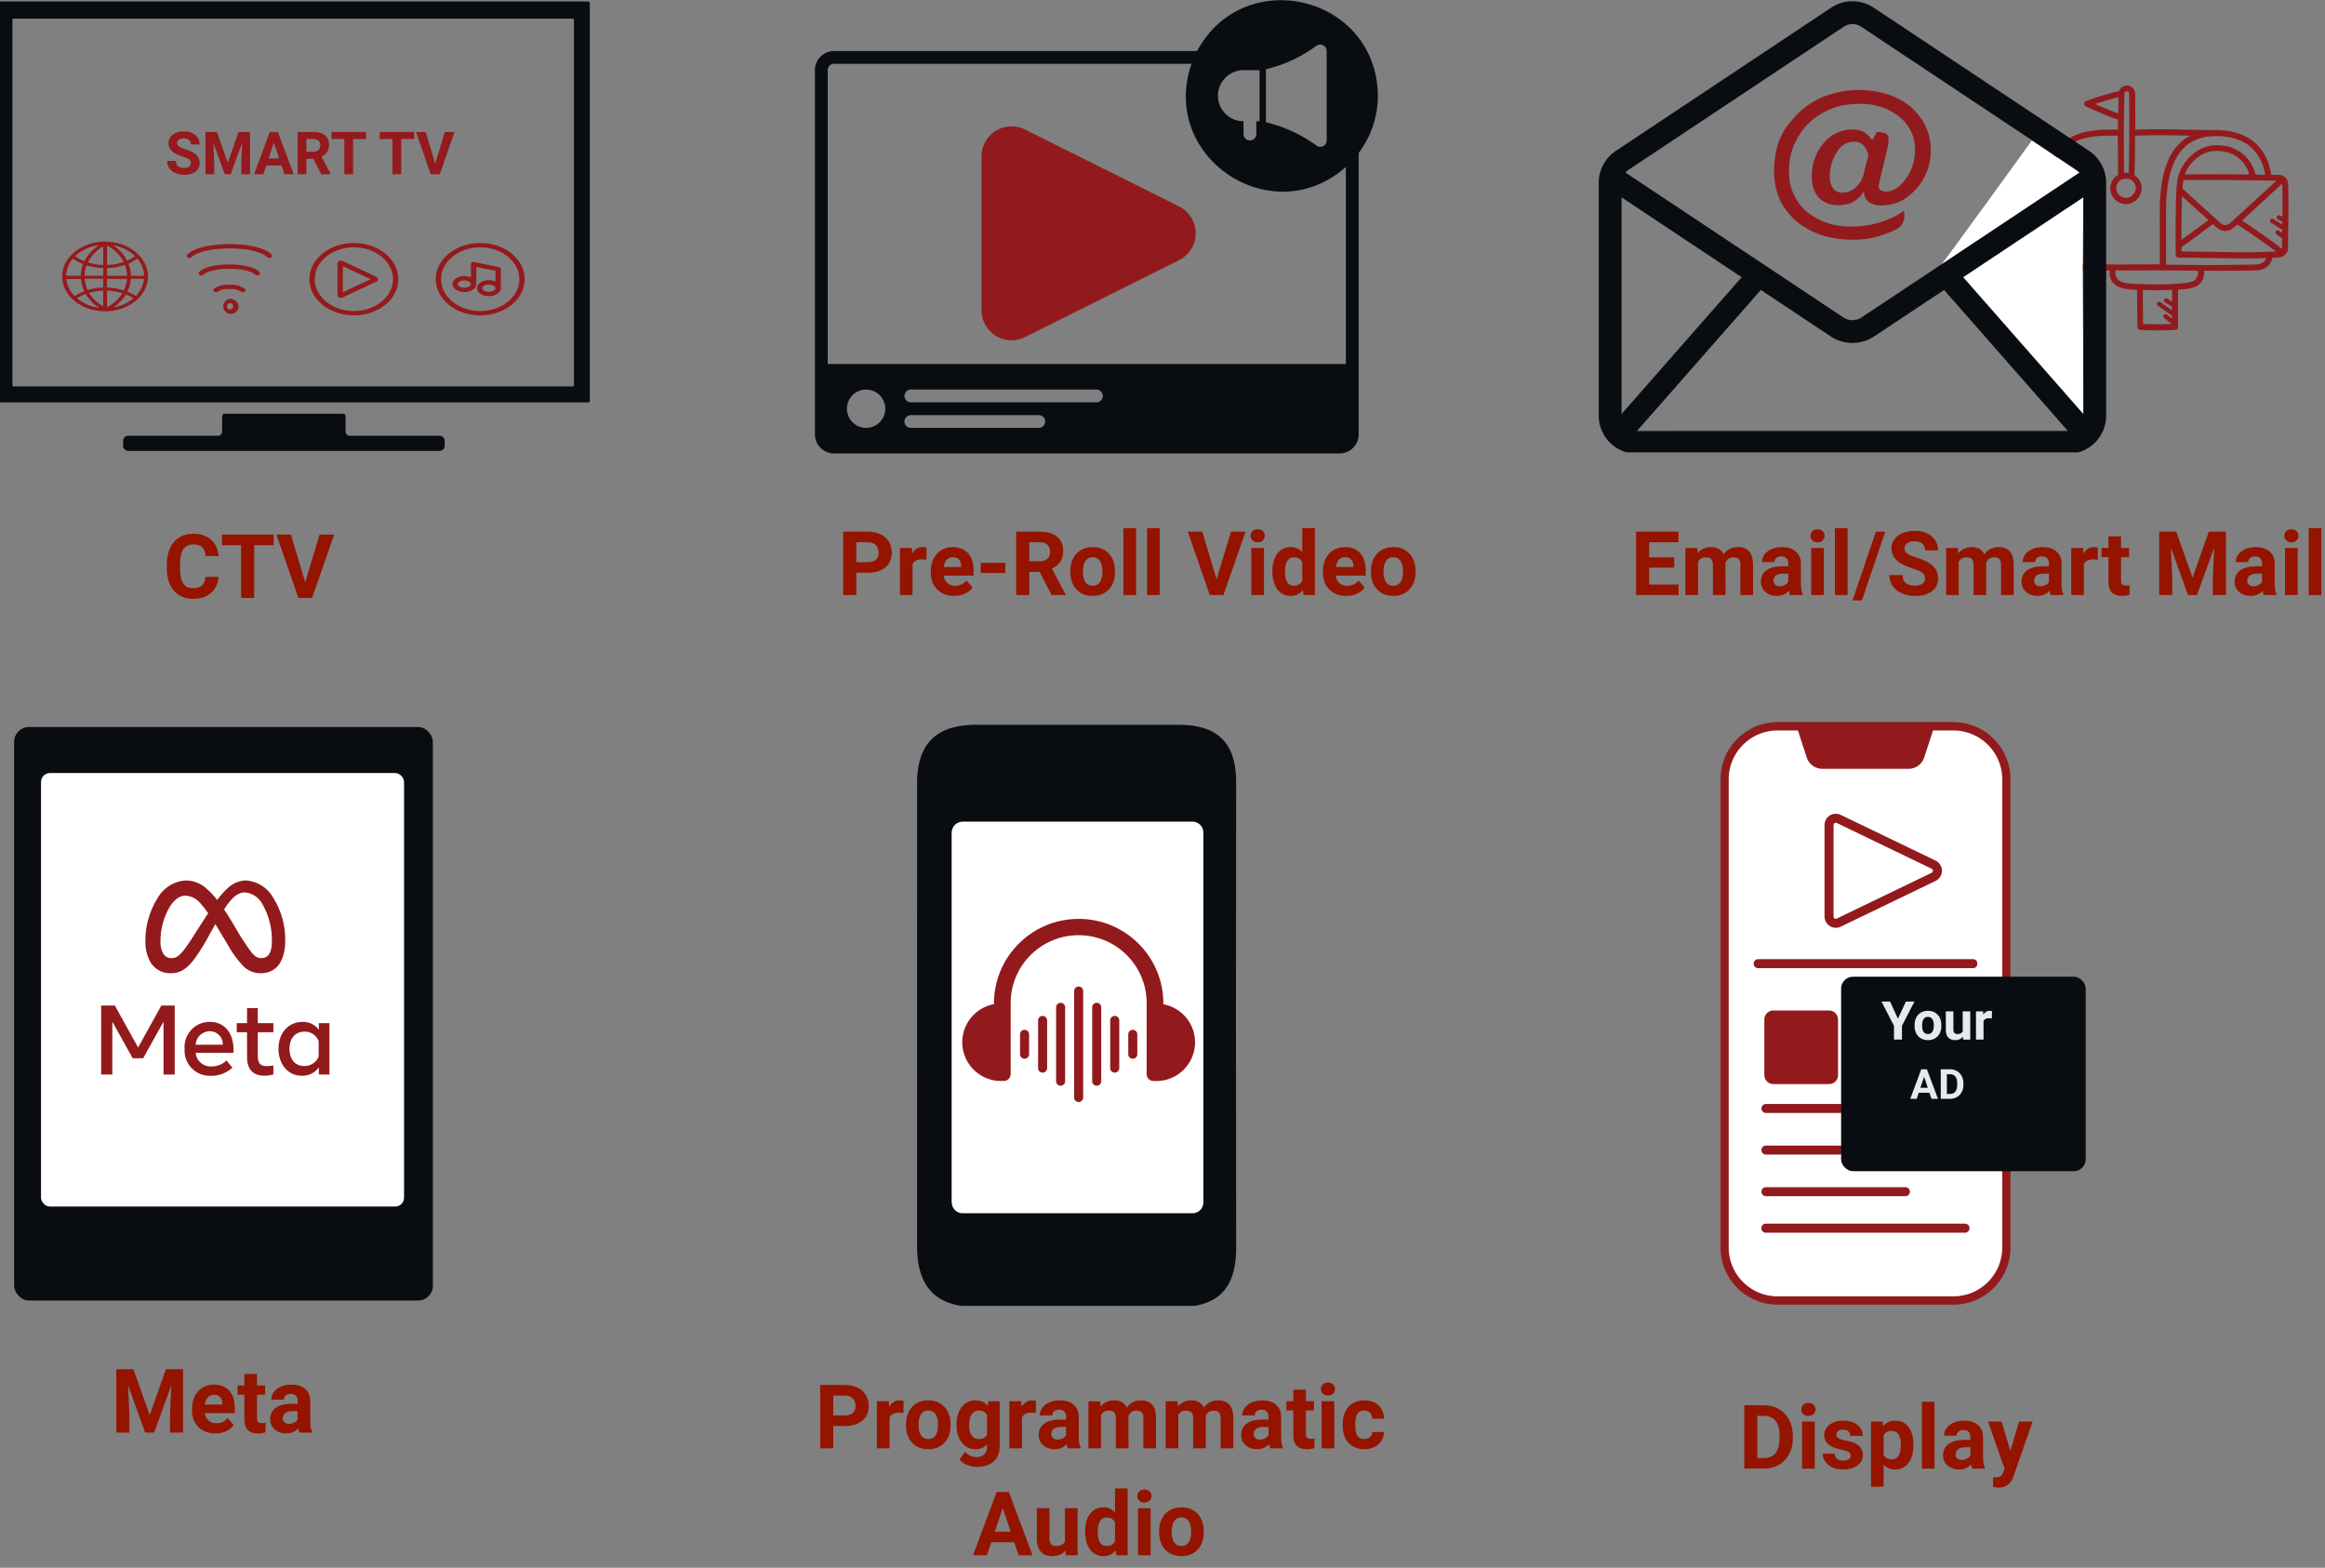 <?xml version="1.0" encoding="UTF-8"?>
<svg xmlns="http://www.w3.org/2000/svg" xmlns:v="https://vecta.io/nano" viewBox="0 0 786 530">
  <rect x="0" y="0" width="786" height="530" fill="#808080" stroke="none"/>
  <style>.B{isolation:isolate}.N{fill:#921a1d}.O{fill:#941400}.P{fill:#090d11}</style>
  <defs>
    <clipPath id="A">
      <path d="M309.722 243.487h108.947v197.981H309.722z" fill="none"></path>
    </clipPath>
    <clipPath id="B">
      <path d="M363.037 333.5h3.538v39.299h-3.538z" fill="none"></path>
    </clipPath>
    <clipPath id="C">
      <path d="M325.312 310.473h78.57v55.059h-78.57z" fill="none"></path>
    </clipPath>
    <clipPath id="D">
      <path d="M-1.234.499h200.627v135.904H-1.234z" fill="none"></path>
    </clipPath>
    <clipPath id="E">
      <path d="M540.459.073h171.695v152.861H540.459z" fill="none"></path>
    </clipPath>
    <path id="F" d="M101.22 484.294c-.196-.383-.339-.857-.427-1.428-1.031 1.149-2.372 1.722-4.022 1.722-1.562 0-2.856-.451-3.882-1.353s-1.54-2.04-1.54-3.413c0-1.687.627-2.982 1.878-3.884s3.063-1.357 5.43-1.369h1.96v-.91c0-.738-.19-1.326-.567-1.765s-.975-.663-1.791-.663c-.717 0-1.28.173-1.686.514s-.612.816-.612 1.412h-4.258c0-.92.285-1.773.855-2.558s1.375-1.401 2.416-1.848 2.21-.669 3.507-.669c1.964 0 3.523.492 4.677 1.479s1.732 2.372 1.732 4.157v6.899c.01 1.51.221 2.654.634 3.427v.251h-4.302zm-3.521-2.958c.629 0 1.208-.139 1.739-.418s.923-.655 1.179-1.126v-2.736h-1.591c-2.131 0-3.266.736-3.403 2.207l-.015.249c0 .53.187.967.56 1.31s.884.514 1.532.514z"></path>
    <path id="G" d="M281.695 482.076v7.548h-4.42v-21.42h8.368c1.611 0 3.027.294 4.251.883s2.163 1.424 2.821 2.509.987 2.317.987 3.699c0 2.099-.72 3.754-2.158 4.965s-3.431 1.816-5.975 1.816h-3.875zm0-3.574h3.949c1.169 0 2.06-.275 2.674-.824s.921-1.334.921-2.354c0-1.049-.309-1.899-.928-2.546s-1.473-.979-2.564-1h-4.052v6.724z"></path>
    <path id="H" d="M305.416 477.693c-.58-.078-1.09-.118-1.532-.118-1.611 0-2.667.543-3.168 1.632v10.416h-4.258v-15.918h4.022l.118 1.897c.855-1.459 2.038-2.191 3.551-2.191.471 0 .913.065 1.326.19l-.059 4.092z"></path>
    <path id="I" d="M306.27 481.518c0-1.579.304-2.987.913-4.223s1.485-2.191 2.63-2.87 2.472-1.014 3.985-1.014c2.151 0 3.906.657 5.268 1.971s2.119 3.099 2.276 5.355l.029 1.089c0 2.442-.683 4.402-2.048 5.877s-3.197 2.215-5.496 2.215-4.132-.736-5.503-2.207-2.055-3.472-2.055-6.002v-.19zm4.258.3c0 1.514.285 2.67.855 3.47s1.385 1.2 2.446 1.2c1.031 0 1.837-.394 2.416-1.185s.869-2.056.869-3.794c0-1.483-.29-2.632-.869-3.448s-1.395-1.224-2.446-1.224c-1.041 0-1.847.406-2.416 1.216s-.855 2.066-.855 3.764z"></path>
    <path id="J" d="M429.441 489.624c-.196-.383-.338-.857-.426-1.428-1.031 1.149-2.373 1.722-4.023 1.722-1.562 0-2.856-.451-3.882-1.353s-1.54-2.04-1.54-3.413c0-1.687.627-2.982 1.878-3.884s3.063-1.357 5.43-1.369h1.961v-.91c0-.738-.191-1.326-.568-1.765s-.974-.663-1.79-.663c-.717 0-1.281.173-1.687.514s-.611.816-.611 1.412h-4.259c0-.92.285-1.773.855-2.558s1.375-1.401 2.416-1.848 2.21-.669 3.507-.669c1.964 0 3.524.492 4.677 1.479s1.733 2.372 1.733 4.157v6.899c.01 1.51.22 2.654.633 3.427v.251h-4.302zm-3.52-2.958c.629 0 1.208-.139 1.739-.418s.923-.655 1.179-1.126v-2.736h-1.591c-2.131 0-3.267.736-3.404 2.207l-.014.249c0 .53.187.967.56 1.31s.884.514 1.532.514z"></path>
    <path id="K" d="M441.479 469.792v3.913h2.725v3.119h-2.725v7.944c0 .588.112 1.01.338 1.265s.658.383 1.297.383c.471 0 .89-.033 1.253-.104v3.223c-.835.255-1.695.383-2.579.383-2.986 0-4.508-1.505-4.567-4.515v-8.578h-2.328v-3.119h2.328v-3.913h4.259z"></path>
    <path id="L" d="M446.547 469.586c0-.638.212-1.163.64-1.575s1.01-.616 1.746-.616c.727 0 1.306.204 1.739.616s.648.938.648 1.575c0 .647-.22 1.177-.656 1.589s-1.014.618-1.731.618-1.295-.206-1.733-.618-.654-.942-.654-1.589zm4.522 20.037h-4.273v-15.918h4.273v15.918z"></path>
    <path id="M" d="M391.849 517.674c0-1.579.304-2.987.913-4.223s1.485-2.191 2.63-2.87 2.473-1.014 3.986-1.014c2.151 0 3.905.657 5.267 1.971s2.12 3.099 2.277 5.355l.029 1.089c0 2.442-.684 4.402-2.049 5.877s-3.196 2.215-5.495 2.215-4.133-.736-5.504-2.207-2.055-3.472-2.055-6.002v-.19zm4.259.3c0 1.514.285 2.67.855 3.47s1.385 1.2 2.446 1.2c1.031 0 1.837-.394 2.416-1.185s.868-2.056.868-3.794c0-1.483-.289-2.632-.868-3.448s-1.395-1.224-2.446-1.224c-1.041 0-1.847.406-2.416 1.216s-.855 2.066-.855 3.764z"></path>
    <path id="N" d="M666.742 496.487c-.196-.383-.34-.857-.428-1.428-1.031 1.149-2.371 1.722-4.021 1.722-1.562 0-2.856-.451-3.882-1.353s-1.54-2.04-1.54-3.413c0-1.687.627-2.982 1.878-3.884s3.063-1.357 5.43-1.369h1.959v-.91c0-.738-.189-1.326-.566-1.765s-.976-.663-1.792-.663c-.717 0-1.279.173-1.685.514s-.613.816-.613 1.412h-4.257c0-.92.285-1.773.855-2.558s1.375-1.401 2.416-1.848 2.21-.669 3.507-.669c1.964 0 3.522.492 4.677 1.479s1.731 2.372 1.731 4.157v6.899c.01 1.51.222 2.654.635 3.427v.251h-4.302zm-3.522-2.958c.629 0 1.208-.139 1.739-.418s.923-.655 1.179-1.126v-2.736h-1.591c-2.131 0-3.265.736-3.402 2.207l-.016.249c0 .53.187.967.56 1.31s.884.514 1.532.514z"></path>
    <path id="O" d="M123.741 46.999h-4.381v11.897h-2.947V46.999h-4.322v-2.383h11.649v2.383z"></path>
    <path id="P" d="M384.062 201.161h-4.273v-22.597h4.273v22.597z"></path>
  </defs>
  <g class="B O">
    <path d="M45.101 462.874l5.51 15.536 5.481-15.536h5.805v21.42h-4.435v-5.855l.442-10.108-5.79 15.963h-3.035l-5.775-15.947.442 10.092v5.855h-4.42v-21.42h5.775zm27.713 21.714c-2.338 0-4.241-.716-5.71-2.148s-2.202-3.341-2.202-5.722v-.412c0-1.599.309-3.029.928-4.29s1.496-2.23 2.629-2.913 2.429-1.022 3.883-1.022c2.181 0 3.896.687 5.15 2.06s1.878 3.321 1.878 5.84v1.738H69.219c.138 1.04.553 1.873 1.244 2.499s1.57.942 2.63.942c1.64 0 2.922-.592 3.845-1.779l2.092 2.34c-.638.902-1.503 1.605-2.593 2.111s-2.298.757-3.624.757zm-.486-13.08c-.845 0-1.53.286-2.055.857s-.862 1.391-1.01 2.454h5.923v-.339c-.02-.945-.275-1.677-.766-2.195s-1.188-.777-2.092-.777zm14.556-7.045v3.913h2.726v3.119h-2.726v7.944c0 .588.113 1.01.339 1.265s.658.383 1.297.383c.471 0 .889-.033 1.252-.104v3.223c-.835.255-1.694.383-2.578.383-2.986 0-4.508-1.505-4.567-4.515v-8.578h-2.328v-3.119h2.328v-3.913h4.258z"></path>
    <use href="#F"></use>
  </g>
  <rect x="4.772" y="245.775" width="141.567" height="193.883" rx="5" class="P"></rect>
  <rect x="13.865" y="261.337" width="122.735" height="146.548" rx="3" fill="#fff"></rect>
  <path d="M92.31 303.41a11.42 11.42 0 0 0-9.285-5.763 9.26 9.26 0 0 0-6.013 2.573 25.48 25.48 0 0 0-3.581 4.035 25.9 25.9 0 0 0-3.852-4.047 10.36 10.36 0 0 0-6.803-2.561 11.88 11.88 0 0 0-9.591 6.12 26.97 26.97 0 0 0-4.023 14.368 13.71 13.71 0 0 0 1.666 7.066 7.66 7.66 0 0 0 7.075 3.788c2.947 0 5.186-1.322 7.807-4.807a66.47 66.47 0 0 0 5.244-8.492l1.489-2.633.364-.643.362.591 4.238 7.07c1.344 2.362 2.971 4.551 4.846 6.52a8.01 8.01 0 0 0 6.035 2.398 7.5 7.5 0 0 0 4.096-1.115 6.89 6.89 0 0 0 1.368-1.143c.189-.205.366-.42.531-.645a7.5 7.5 0 0 0 .435-.667 11.12 11.12 0 0 0 .716-1.482c.696-1.881 1.029-3.877.98-5.881.104-5.18-1.324-10.275-4.104-14.649l.002-.002zm-23.938 8.392c-1.491 2.286-3.705 5.933-5.586 8.531-2.348 3.242-3.565 3.571-4.896 3.571-1.123.008-2.164-.588-2.724-1.561-.656-1.234-.972-2.621-.913-4.017a22.7 22.7 0 0 1 3.267-11.971 16.51 16.51 0 0 1 .551-.773 10.16 10.16 0 0 1 .577-.697 8.01 8.01 0 0 1 1.235-1.127c.804-.618 1.786-.96 2.8-.976a7.16 7.16 0 0 1 5.268 2.844 30.23 30.23 0 0 1 2.432 3.095l-2.012 3.081zm19.915 12.108c-1.143 0-2.012-.454-3.277-1.972-2.03-2.744-3.892-5.608-5.574-8.577l-1.207-2.023a89.6 89.6 0 0 0-2.47-3.893l.414-.643c2.213-3.278 4.172-5.116 6.612-5.116 2.507.219 4.728 1.7 5.89 3.929a24.06 24.06 0 0 1 3.233 12.586c0 3.043-.724 5.7-3.621 5.7v.008zm-54.085 16.023h4.627l7.855 14.191 7.857-14.191h4.52v23.318h-3.774v-17.877l-6.89 12.379h-3.536l-6.89-12.373v17.877h-3.77v-23.324zm36.663 8.693c-2.522.052-4.579 2.033-4.721 4.548h9.173a4.38 4.38 0 0 0-4.208-4.545l-.245-.003h.002zm-8.449 5.98c-.376-4.661 3.104-8.743 7.771-9.118a8.49 8.49 0 0 1 .752-.027c5.013 0 8.008 3.802 8.008 9.427v1.034H66.154a5.03 5.03 0 0 0 5.204 4.58 6.89 6.89 0 0 0 5.188-2.009l2.012 2.449a10.42 10.42 0 0 1-7.324 2.732c-4.707.173-8.664-3.497-8.837-8.198-.011-.289-.007-.579.012-.867l.008-.002zm21.091-5.644H80.04v-3.081h3.468v-5.096h3.637v5.096h5.27v3.081h-5.27v7.812c0 2.667.853 3.616 2.953 3.616a12.19 12.19 0 0 0 2.319-.217v3.049a10.84 10.84 0 0 1-3.017.416c-3.925 0-5.888-2.143-5.888-6.428l-.004-8.247zm24.219 2.997c-.731-1.975-2.645-3.263-4.753-3.198-3.112 0-5.103 2.209-5.103 5.797 0 3.501 1.835 5.813 4.955 5.813 2.145.067 4.103-1.21 4.904-3.198l-.002-5.214zm3.637 11.293h-3.569v-2.43c-1.309 1.864-3.477 2.937-5.755 2.848-4.729 0-7.889-3.953-7.889-9.109 0-5.206 3.237-9.095 8.091-9.095a6.64 6.64 0 0 1 5.554 2.647v-2.232h3.571v17.371h-.002z" class="N"></path>
  <g class="B O">
    <g>
      <use href="#G"></use>
      <use href="#H"></use>
      <use href="#I"></use>
      <path d="M323.376 481.546c0-2.44.582-4.408 1.745-5.898s2.734-2.236 4.708-2.236c1.748 0 3.109.598 4.081 1.795l.177-1.501h3.86v15.388c0 1.393-.316 2.605-.951 3.633s-1.524 1.814-2.674 2.354-2.495.81-4.037.81a8.77 8.77 0 0 1-3.418-.698c-1.11-.467-1.95-1.067-2.519-1.803l1.886-2.589c1.061 1.187 2.348 1.781 3.86 1.781 1.13 0 2.009-.302 2.637-.906s.943-1.459.943-2.566v-.855c-.982 1.11-2.274 1.663-3.875 1.663-1.915 0-3.465-.747-4.649-2.244s-1.775-3.48-1.775-5.951v-.177zm4.258.318c0 1.444.29 2.576.869 3.395s1.375 1.23 2.387 1.23c1.297 0 2.225-.485 2.785-1.457v-6.705c-.57-.973-1.488-1.457-2.755-1.457a2.78 2.78 0 0 0-2.409 1.251c-.584.836-.876 2.083-.876 3.743z"></path>
      <use href="#H" x="44.76"></use>
      <use href="#F" x="259.799" y="5.33"></use>
      <path d="M371.951 473.706l.133 1.779c1.13-1.381 2.657-2.073 4.582-2.073 2.053 0 3.462.81 4.228 2.426 1.12-1.616 2.716-2.426 4.788-2.426 1.729 0 3.015.502 3.86 1.508s1.267 2.519 1.267 4.539v10.165h-4.273v-10.151c0-.902-.177-1.561-.53-1.979s-.977-.624-1.871-.624c-1.277 0-2.161.608-2.652 1.824l.015 10.93h-4.258v-10.137c0-.92-.182-1.589-.545-2.001s-.982-.616-1.856-.616c-1.208 0-2.082.498-2.623 1.499v11.255h-4.258v-15.918h3.993zm26.123 0l.132 1.779c1.13-1.381 2.658-2.073 4.583-2.073 2.053 0 3.461.81 4.227 2.426 1.12-1.616 2.717-2.426 4.789-2.426 1.729 0 3.015.502 3.86 1.508s1.267 2.519 1.267 4.539v10.165h-4.273v-10.151c0-.902-.177-1.561-.53-1.979s-.978-.624-1.872-.624c-1.277 0-2.161.608-2.652 1.824l.016 10.93h-4.259v-10.137c0-.92-.181-1.589-.544-2.001s-.982-.616-1.856-.616c-1.208 0-2.082.498-2.623 1.499v11.255h-4.259v-15.918h3.994z"></path>
      <use href="#J"></use>
      <use href="#K"></use>
      <use href="#L"></use>
      <path d="M461.205 486.489c.786 0 1.424-.214 1.915-.647s.746-1.004.766-1.72h3.994c-.01 1.079-.304 2.067-.884 2.964a5.82 5.82 0 0 1-2.379 2.089c-1.008.496-2.12.743-3.338.743-2.279 0-4.076-.724-5.392-2.169s-1.974-3.444-1.974-5.995v-.281c0-2.452.652-4.408 1.959-5.871s3.1-2.191 5.379-2.191c1.994 0 3.591.567 4.795 1.699s1.815 2.642 1.835 4.525h-3.994c-.02-.83-.275-1.503-.766-2.02s-1.139-.777-1.945-.777c-.992 0-1.74.363-2.245 1.085s-.76 1.893-.76 3.513v.441c0 1.642.251 2.821.752 3.537s1.261 1.075 2.283 1.075z"></path>
    </g>
    <g>
      <path d="M342.877 521.365h-7.75l-1.473 4.413h-4.7l7.985-21.42h4.096l8.03 21.42h-4.7l-1.488-4.413zm-6.556-3.574h5.363l-2.696-8.019-2.667 8.019zm23.853 6.37c-1.051 1.275-2.505 1.913-4.361 1.913-1.709 0-3.012-.49-3.912-1.471s-1.357-2.417-1.377-4.311v-10.43h4.258v10.296c0 1.659.756 2.487 2.269 2.487 1.444 0 2.436-.5 2.976-1.501v-11.283h4.273v15.918h-4.007l-.118-1.618zm6.674-6.46c0-2.479.557-4.457 1.672-5.928s2.64-2.207 4.575-2.207a4.88 4.88 0 0 1 3.845 1.736v-8.121h4.273v22.597h-3.845l-.206-1.691c-1.061 1.322-2.426 1.985-4.096 1.985-1.876 0-3.381-.738-4.516-2.215s-1.701-3.527-1.701-6.157zm4.258.318c0 1.493.26 2.636.781 3.433s1.277 1.193 2.269 1.193c1.316 0 2.244-.553 2.785-1.663v-6.293c-.53-1.108-1.449-1.663-2.755-1.663-2.053 0-3.079 1.663-3.079 4.994zm13.377-12.277c0-.638.213-1.163.641-1.575s1.009-.616 1.745-.616c.727 0 1.306.204 1.739.616s.647.938.647 1.575c0 .647-.218 1.177-.654 1.589s-1.015.618-1.732.618-1.295-.206-1.732-.618-.655-.942-.655-1.589zm4.523 20.037h-4.273v-15.918h4.273v15.918z"></path>
      <use href="#M"></use>
    </g>
  </g>
  <g clip-path="url(#A)" class="P">
    <path d="M321.695 282.149v123.599c.02 2.023 1.678 3.647 3.703 3.628h77.665c2.013.016 3.657-1.601 3.673-3.611V282.149c-.006-2.017-1.647-3.647-3.667-3.642h-.006-77.667a3.68 3.68 0 0 0-3.701 3.642zm96.136 61.777l.07 77.224c.157 14.185-5.731 21.091-20.753 20.723-22.017-.532-44.054-.434-66.062-.028-14.823.265-21.079-6.791-21.065-20.836l.014-156.171c-.014-13.484 6.554-19.912 20.257-19.813h67.79c13.88-.127 19.959 6.385 19.818 19.968l-.07 78.939"></path>
  </g>
  <path d="M321.765 281.452v125.033c.009 2.034 1.667 3.676 3.703 3.668h77.667c2.024.004 3.669-1.63 3.673-3.652V281.452c.007-2.028-1.634-3.677-3.665-3.684h-77.677a3.7 3.7 0 0 0-3.703 3.684h.002z" fill="#fff"></path>
  <path d="M346.367 348.137c-.843-.001-1.528.681-1.529 1.523v6.729a1.531 1.531 0 1 0 3.062 0v-6.725a1.53 1.53 0 0 0-1.529-1.527m6.093-4.697a1.53 1.53 0 0 0-1.529 1.529v16.113a1.531 1.531 0 1 0 3.062.003v-16.116a1.53 1.53 0 0 0-1.531-1.529h-.002m6.097-4.429a1.53 1.53 0 0 0-1.529 1.529v24.971a1.531 1.531 0 1 0 3.062.003v-24.978a1.53 1.53 0 0 0-1.531-1.529h-.002" class="N"></path>
  <g clip-path="url(#B)" class="N">
    <path d="M364.656 333.506a1.53 1.53 0 0 0-1.529 1.529v35.981a1.53 1.53 0 1 0 3.062 0v-35.981a1.53 1.53 0 0 0-1.531-1.529h-.002"></path>
  </g>
  <path d="M370.755 339.011a1.53 1.53 0 0 0-1.529 1.529v24.971a1.531 1.531 0 1 0 3.062.003v-24.978a1.53 1.53 0 0 0-1.531-1.529h0m6.096 4.433a1.53 1.53 0 0 0-1.529 1.529v16.113a1.531 1.531 0 1 0 3.062.003v-16.116a1.53 1.53 0 0 0-1.531-1.529h0m6.097 4.697a1.53 1.53 0 0 0-1.529 1.527v6.725a1.531 1.531 0 1 0 3.062 0v-6.725a1.53 1.53 0 0 0-1.529-1.527" class="N"></path>
  <g clip-path="url(#C)" class="N">
    <path d="M393.289 339.471v-.116c.068-15.789-12.696-28.644-28.508-28.711s-28.686 12.677-28.754 28.466h0v.362c-7.119 1.321-11.819 8.154-10.496 15.263a13.08 13.08 0 0 0 1.975 4.861 12.91 12.91 0 0 0 1.647 2.009 13.08 13.08 0 0 0 6.874 3.616h.058a13.6 13.6 0 0 0 2.339.201h.913a2.33 2.33 0 0 0 2.333-2.326V339.11c0-12.677 10.292-22.954 22.987-22.954s22.987 10.277 22.987 22.954v24.007a2.33 2.33 0 0 0 2.331 2.328h.911a13.63 13.63 0 0 0 2.341-.201h.058a13.08 13.08 0 0 0 6.874-3.616c.276-.273.537-.56.785-.858a13.25 13.25 0 0 0 2.792-5.803c1.443-7.074-3.13-13.977-10.214-15.419l-.246-.048"></path>
  </g>
  <path d="M653.375 246.542l10.259.127c5.286.749 9.864 4.049 12.238 8.824 1.147 2.227 1.78 4.682 1.855 7.185.123 2.521.123 32.399.123 32.399V423.54s-.618 12.229-14.711 15.507h-64.652s-15.206-3.405-15.206-17.274V259.905s3.709-13.237 16.071-13.237l54.023-.127z" fill="#fff"></path>
  <path d="M678.276 393.993c-.776.01-1.398.645-1.39 1.42v26.185c.076 9.101-7.24 16.546-16.354 16.644h-59.76c-9.113-.099-16.428-7.543-16.354-16.644V263.593c-.078-9.103 7.238-16.551 16.354-16.65h7.041l2.961 9.085a5.57 5.57 0 0 0 5.27 3.875h29.198a5.57 5.57 0 0 0 5.276-3.875l2.977-9.085h7.041c9.114.1 16.427 7.548 16.348 16.65v67.396c0 .768.624 1.391 1.393 1.391s1.393-.623 1.393-1.391v-67.396c.09-10.651-8.468-19.366-19.134-19.484h-59.744c-10.667.116-19.227 8.832-19.134 19.484v157.993a19.33 19.33 0 0 0 19.134 19.484h59.74c10.667-.115 19.228-8.832 19.134-19.484v-26.178c0-.77-.619-1.396-1.39-1.406v-.008zm-57.652-80.337c.574-.001 1.141-.13 1.658-.38l32.073-15.481c1.895-.915 2.689-3.191 1.772-5.084a3.81 3.81 0 0 0-1.772-1.77l-32.073-15.466a3.81 3.81 0 0 0-5.086 1.768 3.8 3.8 0 0 0-.38 1.661v30.933a3.82 3.82 0 0 0 3.81 3.816l-.002.002zm-.756-34.749c-.002-.261.133-.504.356-.641a.79.79 0 0 1 .402-.121.75.75 0 0 1 .33.076l32.073 15.466a.76.76 0 0 1 0 1.37l-32.073 15.466c-.236.114-.514.1-.736-.038a.74.74 0 0 1-.356-.647v-30.941l.004.008zm48.588 46.867c.044-.792-.561-1.471-1.354-1.521h-72.898c-.842.101-1.441.865-1.34 1.705.085.701.638 1.253 1.34 1.338H667.1c.793-.05 1.397-.728 1.354-1.521l.002-.002zm-46.53 47.432h-24.919c-.842 0-1.524.681-1.524 1.522s.682 1.522 1.524 1.522h24.919c.842 0 1.524-.681 1.524-1.522s-.682-1.522-1.524-1.522h0zm-24.92 17.112h24.919c.843-.001 1.526-.685 1.524-1.527s-.683-1.52-1.524-1.522h-24.919c-.843.001-1.526.685-1.524 1.527s.683 1.52 1.524 1.522zm47.152 11.021h-47.151c-.842 0-1.524.681-1.524 1.522s.682 1.522 1.524 1.522h47.151c.842 0 1.524-.681 1.524-1.522s-.682-1.522-1.524-1.522zm-48.675 13.858c-.044.788.555 1.466 1.344 1.521h67.641c.842-.101 1.441-.865 1.34-1.705-.085-.701-.638-1.253-1.34-1.338h-67.641a1.44 1.44 0 0 0-1.344 1.523zm4.036-48.714h18.818c1.682-.006 3.042-1.371 3.037-3.051v-18.781a3.04 3.04 0 0 0-3.039-3.043h-18.816c-1.682-.004-3.049 1.353-3.054 3.033v18.791a3.05 3.05 0 0 0 3.052 3.051h.002z" class="N"></path>
  <rect x="622.414" y="330.191" width="82.69" height="65.734" rx="4" class="P"></rect>
  <path d="M641.631 344.384l2.679-5.791h2.9l-4.226 8.191v4.661h-2.697v-4.661l-4.226-8.191h2.909l2.66 5.791zm5.614 2.197c0-.945.183-1.791.548-2.532s.89-1.316 1.577-1.72 1.483-.61 2.391-.61c1.291 0 2.344.394 3.161 1.183s1.271 1.86 1.365 3.213l.018.653c0 1.465-.409 2.64-1.228 3.527s-1.919 1.328-3.298 1.328-2.479-.441-3.3-1.324-1.234-2.083-1.234-3.601v-.116zm2.554.182c0 .908.171 1.601.513 2.081s.831.722 1.467.722c.619 0 1.102-.237 1.45-.712s.523-1.234.523-2.277c0-.889-.175-1.579-.523-2.067s-.837-.734-1.467-.734-1.108.241-1.45.728-.513 1.24-.513 2.26zm13.808 3.712c-.631.765-1.503 1.148-2.617 1.148-1.025 0-1.807-.294-2.346-.883s-.815-1.45-.827-2.585v-6.259h2.554v6.177c0 .996.454 1.495 1.361 1.495.866 0 1.462-.302 1.786-.902v-6.769h2.564v9.551h-2.404l-.071-.971zm9.777-6.189a7.3 7.3 0 0 0-.919-.071c-.967 0-1.599.328-1.9.981v6.25h-2.556v-9.551h2.414l.071 1.14c.513-.877 1.222-1.316 2.129-1.316a2.68 2.68 0 0 1 .796.116l-.035 2.452z" class="B" fill="#e5eaea"></path>
  <path d="M652.28 369.42h-3.617l-.688 2.06h-2.194l3.727-9.996h1.911l3.748 9.996h-2.194l-.693-2.06zm-3.061-1.667h2.503l-1.257-3.743-1.245 3.743zm6.884 3.726v-9.996h3.08c.88 0 1.668.198 2.361.594a4.15 4.15 0 0 1 1.627 1.689c.389.73.583 1.559.583 2.487v.461c0 .93-.191 1.756-.574 2.477s-.923 1.285-1.619 1.683-1.483.6-2.359.604h-3.1zm2.063-8.329v6.673h.996c.807 0 1.424-.263 1.85-.789s.644-1.279.652-2.26v-.528c0-1.016-.21-1.787-.633-2.311s-1.037-.787-1.849-.787h-1.018z" class="B" fill="#e5eaea"></path>
  <g class="B O">
    <path d="M589.672 496.487v-21.42h6.601c1.886 0 3.573.424 5.06 1.273s2.65 2.054 3.485 3.619 1.253 3.342 1.253 5.332v.987c0 1.991-.411 3.762-1.232 5.31s-1.976 2.752-3.469 3.605-3.176 1.285-5.053 1.295h-6.646zm4.42-17.846v14.3h2.137c1.729 0 3.049-.563 3.962-1.691s1.381-2.74 1.401-4.841v-1.132c0-2.177-.452-3.827-1.355-4.951s-2.226-1.685-3.964-1.685h-2.181zm14.88-2.191c0-.638.214-1.163.642-1.575s1.008-.616 1.744-.616c.727 0 1.306.204 1.739.616s.648.938.648 1.575c0 .647-.218 1.177-.654 1.589s-1.016.618-1.733.618-1.295-.206-1.731-.618-.656-.942-.656-1.589zm4.524 20.037h-4.273v-15.918h4.273v15.918zm12.141-4.398c0-.52-.259-.93-.774-1.23s-1.344-.567-2.483-.802c-3.791-.792-5.687-2.401-5.687-4.825 0-1.412.587-2.591 1.76-3.537s2.709-1.42 4.605-1.42c2.023 0 3.642.477 4.854 1.426s1.821 2.189 1.821 3.707h-4.259c0-.606-.196-1.11-.589-1.506s-1.006-.596-1.841-.596c-.717 0-1.273.161-1.666.486a1.53 1.53 0 0 0-.589 1.236c0 .471.224.849.67 1.14s1.202.539 2.263.749 1.955.449 2.681.714c2.249.824 3.373 2.25 3.373 4.282 0 1.452-.623 2.625-1.87 3.523s-2.858 1.346-4.833 1.346c-1.336 0-2.522-.237-3.56-.714s-1.849-1.128-2.438-1.956-.884-1.724-.884-2.685h4.037c.039.755.32 1.334.841 1.736s1.218.602 2.092.602c.815 0 1.43-.153 1.849-.463s.627-.714.627-1.212zm21.229-3.413c0 2.452-.558 4.415-1.672 5.891s-2.621 2.215-4.516 2.215c-1.611 0-2.911-.559-3.903-1.677v7.503h-4.259V480.57h3.949l.147 1.559c1.031-1.236 2.377-1.854 4.037-1.854 1.964 0 3.493.726 4.583 2.177s1.634 3.452 1.634 6.002v.222zm-4.257-.31c0-1.481-.263-2.623-.788-3.429s-1.291-1.204-2.292-1.204c-1.336 0-2.253.51-2.754 1.53v6.516c.521 1.049 1.448 1.573 2.784 1.573 2.033 0 3.051-1.661 3.051-4.986zm11.388 8.121h-4.273V473.89h4.273v22.597z"></path>
    <use href="#N"></use>
    <path d="M679.633 490.469l2.947-9.9h4.567l-6.408 18.39-.354.84c-.953 2.077-2.524 3.119-4.715 3.119a6.71 6.71 0 0 1-1.886-.281v-3.223l.648.016c.805 0 1.407-.124 1.805-.369s.709-.651.935-1.22l.501-1.31-5.585-15.961h4.583l2.96 9.9z"></path>
  </g>
  <path d="M73.882 195.009c-.167 2.307-1.02 4.119-2.557 5.445s-3.563 1.985-6.077 1.985c-2.75 0-4.914-.924-6.49-2.774s-2.365-4.386-2.365-7.613v-1.308c0-2.06.363-3.874 1.09-5.445s1.765-2.772 3.116-3.611 2.92-1.257 4.708-1.257c2.475 0 4.469.663 5.982 1.985s2.387 3.184 2.623 5.577h-4.42c-.108-1.383-.494-2.385-1.156-3.009s-1.673-.934-3.028-.934c-1.473 0-2.576.528-3.307 1.581s-1.108 2.691-1.128 4.906v1.62c0 2.315.351 4.005 1.053 5.075s1.81 1.603 3.323 1.603c1.365 0 2.384-.31 3.058-.934s1.058-1.585 1.156-2.891h4.42zm18.623-10.71h-6.571v17.846h-4.42v-17.846h-6.483v-3.574h17.474v3.574zm10.681 12.534l4.862-16.108h4.921l-7.47 21.42h-4.612l-7.44-21.42h4.906l4.833 16.108z" class="B O"></path>
  <g clip-path="url(#D)" class="P">
    <path d="M198.799.505H-.546a.69.69 0 0 0-.689.694l.001.035v134.08c-.011.388.295.712.683.723h199.352c.39-.01.698-.333.688-.723V1.234a.71.71 0 0 0-.685-.729h-.005zm-4.778 129.796a.29.29 0 0 1-.267.311l-.027.001H4.497a.29.29 0 0 1-.294-.284l.001-.027V6.629c-.01-.162.113-.301.275-.311h189.25c.162 0 .294.131.294.293v123.69z"></path>
  </g>
  <path d="M47.132 100.473a11.03 11.03 0 0 0 2.575-4.62c0-.022 0-.04.022-.04.048-.158.083-.32.105-.484 0-.04.028-.062.028-.102l.076-.462c0-.04.022-.08.022-.127.028-.145.028-.291.054-.44-.004-.049.004-.099.022-.145l.028-.589a4.2 4.2 0 0 0-.028-.589c.005-.053-.002-.106-.022-.155a2.35 2.35 0 0 0-.054-.44c0-.044-.022-.084-.022-.127l-.076-.462c0-.04-.028-.062-.028-.102-.028-.171-.076-.337-.105-.48 0-.022 0-.044-.022-.044-.42-1.595-1.205-3.071-2.293-4.313l-.022-.022c-.076-.102-.181-.189-.259-.291a4.97 4.97 0 0 0-.402-.418c-.031-.022-.057-.051-.076-.084-.133-.102-.231-.229-.364-.337-.055-.042-.106-.089-.153-.141-.076-.062-.155-.149-.231-.211-.024-.022-.05-.043-.076-.062-.072-.063-.149-.119-.231-.167-.099-.062-.177-.149-.282-.211s-.181-.127-.259-.189l-.253-.189a2.59 2.59 0 0 1-.288-.189c-.081-.061-.166-.116-.253-.167-.031-.027-.066-.048-.105-.062-.117-.062-.229-.133-.336-.211l-.127-.062c-.05-.022-.076-.04-.105-.062l-.513-.273c-.026-.012-.052-.025-.076-.04a15.64 15.64 0 0 0-3.764-1.29c-.054-.022-.105-.022-.155-.044l-.519-.102c-.076-.022-.177-.022-.253-.04l-.463-.062-.364-.044c-.133-.022-.253-.018-.386-.04s-.308-.022-.463-.04c-.099 0-.201-.022-.308-.022a4.4 4.4 0 0 1-.541-.022h-.282l-.805.022c-.099 0-.201.022-.308.022-.155.002-.31.016-.463.04-.127.022-.253.022-.386.04l-.358.044-.463.062c-.076.018-.181.018-.259.04-.177.022-.33.062-.513.102-.05.022-.105.022-.155.044a15.56 15.56 0 0 0-3.756 1.298c-.028.022-.054.022-.076.04l-.519.273c-.05.022-.099.062-.155.084l-.437.251c-1.169.704-2.227 1.579-3.138 2.595l-.105.127a10.26 10.26 0 0 0-2.597 6.723 10.39 10.39 0 0 0 .282 2.366 11.12 11.12 0 0 0 2.812 4.923l.201.189a15.05 15.05 0 0 0 7.346 3.865h.028a6.75 6.75 0 0 0 .716.149h.054l.694.102c.027-.002.055.006.076.022l.668.084c.036-.003.072.003.105.018a6.13 6.13 0 0 0 .64.044h.133l.772.018h.127l.618-.018a.52.52 0 0 0 .181-.022c.201 0 .386-.022.589-.04a.37.37 0 0 0 .155-.022l.618-.062c.036.004.073-.004.105-.022.231-.018.437-.062.668-.102.028 0 .05 0 .05-.022l.694-.143h.028l.694-.171h.028l.716-.201c.603-.189 1.159-.422 1.698-.651.028-.022.054-.022.076-.04.155-.084.336-.149.491-.233a1.17 1.17 0 0 1 .181-.08l.402-.211.231-.127c.117-.062.229-.133.336-.211.076-.04.155-.102.259-.167a3.11 3.11 0 0 0 .282-.189c.076-.062.181-.127.259-.189l.253-.189c.076-.062.181-.149.288-.211.072-.063.149-.119.231-.167.024-.022.05-.043.076-.062.083-.064.16-.135.231-.211.056-.043.108-.092.155-.145l.358-.337.076-.062.201-.189c.076-.102.155-.189.231-.273l.004-.006zm-22.52-1.044l-.155-.189c-.056-.062-.127-.167-.177-.251-.053-.056-.098-.12-.133-.189-.05-.084-.127-.167-.177-.251s-.076-.127-.133-.189-.099-.167-.155-.273c-.05-.062-.076-.143-.127-.201s-.105-.171-.155-.251a1 1 0 0 1-.105-.233c-.028-.084-.076-.167-.127-.251-.024-.081-.059-.158-.105-.229-.022-.084-.076-.167-.099-.273s-.054-.167-.076-.229l-.105-.273-.076-.251-.076-.269c-.026-.08-.028-.171-.05-.251-.033-.087-.051-.18-.054-.273-.022-.102-.022-.211-.05-.313s-.028-.149-.028-.229-.022-.171-.022-.251h4.963c.111 1.445.487 2.857 1.108 4.166a17.84 17.84 0 0 0-3.291 1.607 1.86 1.86 0 0 1-.201-.211l-.155-.189c-.089-.072-.167-.157-.231-.251l-.008-.002zM22.4 92.705c0-.127.028-.229.028-.356 0-.084.022-.149.022-.233s.028-.201.054-.313.022-.167.05-.251.028-.189.05-.269l.076-.273c.022-.084.054-.167.076-.229.028-.102.076-.211.105-.313l.076-.189.155-.356c.028-.045.046-.096.05-.149l.181-.402c.028-.018.028-.062.05-.08.076-.16.163-.314.259-.462v-.022c.289-.485.616-.947.976-1.382a16.76 16.76 0 0 0 3.474 1.844 11.5 11.5 0 0 0-.772 3.959H22.36v-.337c.022-.062.022-.127.05-.189l-.01.002zm17.098 10.973l-.463.108-.33.062c-.028 0-.076.018-.105.018l-.308.062a13.57 13.57 0 0 0 4.263-4.379c.884.354 1.735.782 2.547 1.279a14.21 14.21 0 0 1-5.612 2.846l.008.002zM26.403 85.729l.028-.018.402-.313c.054-.044.133-.084.181-.127a2.11 2.11 0 0 1 .259-.171c.106-.073.216-.14.33-.201.028 0 .028-.022.054-.022 1.784-1.066 3.771-1.75 5.834-2.009a13.77 13.77 0 0 0-4.969 5.443c-1.108-.444-2.161-1.013-3.138-1.697a13.22 13.22 0 0 1 1.006-.88l.012-.006zm12.941-2.577a1.19 1.19 0 0 1 .288.084l.437.127h.028c.963.288 1.894.675 2.778 1.153.022.018.05.018.05.04l.308.189.282.167c.064.037.124.08.181.127l.414.273c.019.023.047.037.076.04.531.376 1.029.796 1.489 1.257-.846.595-1.751 1.1-2.702 1.508-1.086-2.107-2.711-3.891-4.709-5.17a10.33 10.33 0 0 1 .905.167c.057.021.116.035.177.04l-.002-.002zm4.918 10.075c-.022-1.416-.31-2.814-.849-4.124a16.75 16.75 0 0 0 3.033-1.679c1.398 1.619 2.198 3.667 2.267 5.803h-4.452zm-8.083 5.022a18.95 18.95 0 0 1 5.172.88 12.65 12.65 0 0 1-5.172 4.712v-5.592zm0-1.051v-2.923h6.771c-.113 1.355-.479 2.677-1.08 3.897-1.846-.583-3.764-.908-5.699-.966l.008-.008zm0-3.977V90.63a20.41 20.41 0 0 0 6.049-1.087 10.57 10.57 0 0 1 .722 3.686l-6.771-.008zm0-10.202c2.425 1.182 4.397 3.124 5.612 5.53a18.97 18.97 0 0 1-5.612 1.028V83.02zm-1.285.273v6.283c-1.759-.049-3.502-.342-5.18-.872 1.144-2.277 2.945-4.159 5.172-5.403l.008-.008zm0 7.329v2.599h-6.288a10.79 10.79 0 0 1 .672-3.519 21.47 21.47 0 0 0 5.608.928l.008-.008zm0 3.644v2.931c-1.776.056-3.539.331-5.248.818a10.66 10.66 0 0 1-1.006-3.77h6.252l.002.022zm0 3.981v5.321c-1.952-1.08-3.585-2.654-4.735-4.564 1.54-.439 3.127-.69 4.727-.747l.008-.01zm-1.39 5.781c-2.754-.327-5.354-1.443-7.487-3.214.935-.581 1.927-1.064 2.961-1.444a13.9 13.9 0 0 0 4.518 4.668l.008-.01zm9.545-5.449c.674-1.346 1.077-2.811 1.185-4.313h4.45a9.56 9.56 0 0 1-2.778 5.781c-.907-.575-1.866-1.063-2.864-1.458l.008-.01zm48.729-12.544a.65.65 0 0 1-.155 1.028 1.03 1.03 0 0 1-.567.149c-.264-.003-.518-.1-.716-.273-1.698-1.76-6.666-2.931-12.609-2.953h-.155c-5.944 0-11.11 1.171-12.836 2.953-.344.328-.871.371-1.263.102-.307-.159-.427-.536-.268-.842.035-.068.083-.129.141-.18 2.547-2.577 9.004-3.501 14.252-3.501h.155c5.172.044 11.579.964 14.021 3.519v-.002zm-4.063 5.907a.65.65 0 0 1-.155 1.028c-.171.102-.368.152-.567.145-.263-.001-.517-.097-.716-.269-1.137-1.175-4.582-1.97-8.624-1.97-4.14-.018-7.692.777-8.877 1.97-.343.325-.866.368-1.257.102a.63.63 0 0 1-.127-1.028c1.825-1.862 6.437-2.531 10.163-2.531h.099c3.733.04 8.288.713 10.058 2.553h.004zm-4.912 5.678a.64.64 0 0 1-.001.909c-.045.045-.097.083-.154.113-.17.105-.368.156-.567.149a1.1 1.1 0 0 1-.722-.273c-1.142-.64-2.451-.92-3.756-.803h-.05a6.72 6.72 0 0 0-3.838.803c-.341.327-.865.372-1.257.108a.63.63 0 0 1-.268-.854c.034-.066.08-.125.135-.174a8.68 8.68 0 0 1 5.248-1.36h.054a8.71 8.71 0 0 1 5.172 1.382h.004zm-5.248 3.433a2.57 2.57 0 0 0-2.013 3.023 2.57 2.57 0 0 0 5.091-.508c-.161-1.543-1.542-2.665-3.088-2.507l.01-.008zm0 3.559a1.07 1.07 0 0 1-.833-1.262 1.07 1.07 0 0 1 2.118.215c-.062.645-.635 1.118-1.281 1.056l-.004-.009zm42.082-22.465c-8.288 0-15.025 5.49-15.025 12.231s6.737 12.235 15.025 12.235 15.025-5.49 15.025-12.235-6.745-12.231-15.025-12.231zm0 22.997c-7.31 0-13.226-4.839-13.226-10.768s5.944-10.762 13.226-10.762 13.222 4.839 13.222 10.762-5.916 10.768-13.222 10.768zm7.588-11.562l-11.446-5.381c-.351-.166-.758-.166-1.108 0-.328.137-.548.449-.567.803v10.768a.91.91 0 0 0 .567.803 1.28 1.28 0 0 0 .567.127c.195.002.388-.041.563-.127l11.452-5.381a.93.93 0 0 0 .567-.803.96.96 0 0 0-.597-.807l.002-.002zm-11.319 5.222v-8.838l9.418 4.419-9.418 4.419zm46.441-16.652c-8.288 0-15.025 5.49-15.025 12.231s6.737 12.235 15.025 12.235 15.025-5.49 15.025-12.235-6.745-12.237-15.027-12.237l.002.006zm0 22.997c-7.31 0-13.226-4.839-13.226-10.768s5.944-10.762 13.226-10.762 13.222 4.839 13.222 10.762-5.92 10.764-13.224 10.764l.002.004zm6.252-14.864l-8.288-1.697a1.08 1.08 0 0 0-.772.127c-.201.13-.326.35-.336.589v4.457a5.32 5.32 0 0 0-2.213-.44c-2.213 0-4.023 1.217-4.023 2.702s1.81 2.702 4.023 2.702 4.023-1.205 4.023-2.702v-5.787l6.483 1.316v3.603a5.34 5.34 0 0 0-2.213-.44c-2.213 0-4.023 1.217-4.023 2.702s1.798 2.702 4.023 2.702 4.023-1.217 4.023-2.702v-6.41a.82.82 0 0 0-.694-.731l-.014.01zm-11.633 6.992c-1.207 0-2.213-.566-2.213-1.233s1.006-1.233 2.213-1.233 2.213.566 2.213 1.233-.996 1.223-2.215 1.223l.002.01zm8.314 1.382c-1.207 0-2.213-.566-2.213-1.233s1.006-1.233 2.213-1.233 2.213.566 2.213 1.233-1.034 1.223-2.215 1.223l.002.01z" fill="#941a1d"></path>
  <path d="M150.328 149.051v1.633c.002.957-.773 1.735-1.732 1.737H43.36c-.959.004-1.74-.768-1.744-1.725v-1.645c-.001-.958.776-1.736 1.736-1.737h30.294a1.45 1.45 0 0 0 1.448-1.446v-5.09c-.006-.493.39-.896.883-.902h39.942c.495-.003.9.395.903.89v5.102c0 .799.648 1.446 1.448 1.446h30.294a1.74 1.74 0 0 1 1.762 1.719z" class="P"></path>
  <g class="B" fill="#941a1d">
    <path d="M64.523 55.149c0-.555-.196-.983-.589-1.279s-1.1-.612-2.122-.942-1.83-.657-2.426-.977c-1.624-.877-2.436-2.056-2.436-3.541 0-.771.218-1.459.653-2.066s1.061-1.077 1.876-1.416 1.731-.51 2.745-.51c1.022 0 1.932.184 2.731.553s1.419.893 1.861 1.565.663 1.438.663 2.295h-2.947c0-.653-.206-1.161-.619-1.526s-.992-.543-1.739-.543c-.72 0-1.28.151-1.68.457a1.43 1.43 0 0 0-.599 1.2c0 .465.234.853.702 1.167s1.157.608 2.068.883c1.677.504 2.898 1.128 3.664 1.873s1.149 1.673 1.149 2.785c0 1.236-.469 2.205-1.405 2.907s-2.197 1.055-3.782 1.055c-1.1 0-2.102-.2-3.006-.604s-1.593-.951-2.068-1.652-.712-1.51-.712-2.432h2.956c0 1.575.943 2.364 2.829 2.364.7 0 1.247-.143 1.64-.426a1.39 1.39 0 0 0 .589-1.193zm8.801-10.533l3.673 10.357 3.654-10.357h3.87v14.28h-2.956v-3.903l.295-6.738L78 58.896h-2.023l-3.85-10.632.295 6.728v3.903h-2.947v-14.28h3.85zm21.844 11.338h-5.166l-.982 2.942h-3.133l5.324-14.28h2.731l5.353 14.28H96.16l-.992-2.942zm-4.371-2.383h3.575l-1.797-5.345-1.778 5.345zm15.127.097h-2.348v5.228h-2.947v-14.28h5.314c1.689 0 2.993.377 3.909 1.128s1.375 1.814 1.375 3.188c0 .975-.211 1.787-.634 2.436s-1.063 1.169-1.92 1.556l3.094 5.836v.137h-3.163l-2.681-5.228zm-2.348-2.383h2.377c.74 0 1.313-.188 1.719-.565s.609-.893.609-1.554c0-.673-.192-1.202-.575-1.589s-.97-.579-1.763-.579h-2.367v4.286z"></path>
    <use href="#O"></use>
    <use href="#O" x="16.275"></use>
    <path d="M147.137 55.355l3.241-10.74h3.281l-4.98 14.28h-3.074l-4.96-14.28h3.271l3.222 10.74z"></path>
  </g>
  <g class="B O">
    <use href="#G" x="7.78" y="-288.463"></use>
    <use href="#H" x="7.779" y="-288.462"></use>
    <path d="M322.58 201.456c-2.338 0-4.241-.716-5.71-2.148s-2.202-3.341-2.202-5.722v-.412c0-1.599.309-3.029.928-4.29s1.496-2.23 2.629-2.913 2.429-1.022 3.883-1.022c2.181 0 3.896.687 5.15 2.06s1.878 3.321 1.878 5.84v1.738h-10.151c.138 1.04.553 1.873 1.244 2.499s1.57.942 2.63.942c1.64 0 2.922-.592 3.845-1.779l2.092 2.34c-.638.902-1.503 1.605-2.593 2.111s-2.298.757-3.624.757zm-.486-13.08c-.845 0-1.53.286-2.055.857s-.862 1.391-1.01 2.454h5.923v-.339c-.02-.945-.275-1.677-.766-2.195s-1.188-.777-2.092-.777zm17.739 5.328h-8.295v-3.429h8.295v3.429zm11.639-.385h-3.521v7.842h-4.42v-21.42h7.971c2.534 0 4.489.565 5.864 1.691s2.063 2.723 2.063 4.782c0 1.461-.317 2.679-.95 3.656s-1.594 1.754-2.881 2.33l4.641 8.754v.206h-4.744l-4.022-7.842zm-3.521-3.574h3.565c1.11 0 1.969-.282 2.578-.845s.913-1.342.913-2.332c0-1.01-.288-1.805-.861-2.383s-1.457-.869-2.645-.869h-3.551v6.43z"></path>
    <use href="#I" x="55.574" y="-288.462"></use>
    <use href="#P"></use>
    <path d="M392.061 201.161h-4.272v-22.597h4.272v22.597zm19.228-5.311l4.862-16.108h4.921l-7.471 21.42h-4.611l-7.441-21.42h4.907l4.833 16.108z"></path>
    <use href="#L" x="-23.766" y="-288.462"></use>
    <path d="M430.148 193.084c0-2.479.556-4.457 1.672-5.928s2.64-2.207 4.575-2.207a4.88 4.88 0 0 1 3.844 1.736v-8.121h4.273v22.597h-3.844l-.206-1.691c-1.061 1.322-2.426 1.985-4.096 1.985-1.876 0-3.381-.738-4.516-2.215s-1.701-3.527-1.701-6.157zm4.257.318c0 1.493.261 2.636.782 3.433s1.277 1.193 2.269 1.193c1.316 0 2.243-.553 2.784-1.663v-6.293c-.53-1.108-1.448-1.663-2.754-1.663-2.053 0-3.08 1.663-3.08 4.994zm20.744 8.054c-2.338 0-4.241-.716-5.709-2.148s-2.202-3.341-2.202-5.722v-.412c0-1.599.308-3.029.927-4.29s1.497-2.23 2.63-2.913 2.428-1.022 3.882-1.022c2.181 0 3.897.687 5.151 2.06s1.878 3.321 1.878 5.84v1.738h-10.152c.138 1.04.554 1.873 1.245 2.499s1.57.942 2.63.942c1.64 0 2.921-.592 3.844-1.779l2.092 2.34c-.638.902-1.503 1.605-2.593 2.111s-2.298.757-3.624.757zm-.485-13.08c-.845 0-1.53.286-2.055.857s-.862 1.391-1.01 2.454h5.923v-.339c-.02-.945-.275-1.677-.766-2.195s-1.188-.777-2.092-.777z"></path>
    <use href="#M" x="71.61" y="-324.618"></use>
  </g>
  <path d="M398.718 69.845l-52.283-26.112c-.768-.367-1.579-.637-2.414-.803a9.75 9.75 0 0 0-2.547-.201c-.853.038-1.698.186-2.514.438a10.43 10.43 0 0 0-2.321 1.055c-.727.45-1.394.99-1.985 1.607-1.192 1.238-2.049 2.759-2.49 4.419a10.61 10.61 0 0 0-.346 2.533v52.198c.013.849.13 1.694.346 2.515a10.18 10.18 0 0 0 .968 2.358 10.29 10.29 0 0 0 3.508 3.668 10.19 10.19 0 0 0 2.321 1.059 10.05 10.05 0 0 0 2.514.448c1.712.087 3.419-.263 4.959-1.016l52.283-26.112a10.15 10.15 0 0 0 4.374-13.682c-.968-1.874-2.497-3.4-4.374-4.367l.002-.002z" class="N"></path>
  <path d="M465.809 32.358c-.432-33.916-45.261-44.561-61.11-15.113H281.98a6.49 6.49 0 0 0-4.584 1.9 6.4 6.4 0 0 0-1.903 4.578v123.093c-.004 1.719.681 3.367 1.903 4.578a6.34 6.34 0 0 0 2.1 1.406 6.49 6.49 0 0 0 2.486.496h170.852a6.46 6.46 0 0 0 2.478-.496c1.591-.657 2.855-1.919 3.512-3.507.327-.784.496-1.625.497-2.475V51.717a32.17 32.17 0 0 0 6.489-19.359h-.002zm-22.839-15.466l2.173-1.45a2.05 2.05 0 0 1 2.213-.092 2.02 2.02 0 0 1 1.145 1.888v30.24c.004.392-.102.777-.308 1.111-.196.336-.485.61-.831.789a2.17 2.17 0 0 1-2.225-.104 48.11 48.11 0 0 0-17.183-7.948V23.395a45.93 45.93 0 0 0 15.016-6.498v-.006zm-31.232 15.466a9.07 9.07 0 0 1 .171-1.679 8.14 8.14 0 0 1 .497-1.619c.217-.525.487-1.026.805-1.496a8.58 8.58 0 0 1 1.072-1.306c.4-.404.841-.765 1.316-1.079a8.6 8.6 0 0 1 1.491-.803 8.78 8.78 0 0 1 1.621-.496c.556-.11 1.121-.164 1.688-.163h5.409v17.274h-1.086v4.329c.002.285-.054.567-.163.83s-.266.498-.465.699-.442.362-.706.47-.542.165-.825.163a2.14 2.14 0 0 1-.831-.163c-.528-.222-.948-.642-1.171-1.169-.109-.263-.165-.545-.163-.83v-4.323a8.6 8.6 0 0 1-1.688-.171 8.76 8.76 0 0 1-1.621-.49c-1.579-.654-2.929-1.76-3.878-3.18-.318-.47-.588-.972-.805-1.496s-.387-1.064-.497-1.619a9.09 9.09 0 0 1-.171-1.685v.002zm-131.92-8.637a2.13 2.13 0 0 1 .163-.83c.223-.527.643-.947 1.171-1.169.264-.106.546-.161.831-.163h120.84c-10.981 31.688 27.243 57.003 52.168 34.876v66.618H279.816l.002-99.333zm12.977 120.93c-3.582-.004-6.482-2.907-6.477-6.484.003-2.611 1.577-4.965 3.991-5.97a6.49 6.49 0 0 1 8.477 3.489c.664 1.592.664 3.383 0 4.975-1.002 2.421-3.367 3.999-5.99 3.997v-.008zm58.39 0h-43.257a2.11 2.11 0 0 1-.825-.163c-.81-.334-1.336-1.124-1.334-1.999a2.1 2.1 0 0 1 .163-.824c.223-.527.643-.947 1.171-1.169a2.11 2.11 0 0 1 .825-.163h43.249a2.14 2.14 0 0 1 .831.163 2.2 2.2 0 0 1 .7.47c.202.199.362.437.471.699a2.1 2.1 0 0 1 .163.824c.003.574-.225 1.125-.634 1.529a2.2 2.2 0 0 1-.7.47 2.14 2.14 0 0 1-.825.165l.002-.002zm19.466-8.637h-62.723c-.284-.001-.564-.059-.825-.171a2.01 2.01 0 0 1-.7-.464c-.202-.202-.362-.441-.471-.705s-.165-.541-.163-.824a2.13 2.13 0 0 1 .163-.83c.11-.261.27-.499.471-.699a2.13 2.13 0 0 1 .7-.47c.262-.106.542-.161.825-.163h62.719a2.27 2.27 0 0 1 .831.163c.528.222.948.642 1.171 1.169.106.264.161.545.163.83s-.056.562-.163.824-.269.503-.471.705a2.08 2.08 0 0 1-.7.464c-.262.114-.545.174-.831.177l.004-.006z" class="P"></path>
  <path d="M690.661 64.277v5.536l.101 11.341.058 2.555.101 2.436c.068 1.621.842 3.13 2.12 4.132a4.26 4.26 0 0 0 1.81.719c1.015.123 2.037.176 3.06.159l5.717.139 9.179.139h.461c-.152.962-.049 1.947.3 2.856a4.48 4.48 0 0 0 1.12 1.653 6.5 6.5 0 0 0 2.04 1.219 13.59 13.59 0 0 0 3.878.739l1.839.1.02 1.936.121 10.579a1.03 1.03 0 0 0 1.006 1.004l2.541.121a99.54 99.54 0 0 0 9.197-.121c.551-.011.995-.454 1.006-1.004v-2.858l-.02-9.722 2.179-.201a12.11 12.11 0 0 0 3.939-.922 4.32 4.32 0 0 0 1.458-1.077 5.47 5.47 0 0 0 .923-1.677c.275-.81.402-1.662.376-2.517h4.18l7.976-.02 5.16-.1c1.104.002 2.193-.258 3.176-.759a4.84 4.84 0 0 0 2.521-3.531h.139l1.342-.062a9.03 9.03 0 0 0 1.279-.121 3.24 3.24 0 0 0 1.798-1.115c.517-.629.788-1.424.76-2.238l-.022-1.936.121-8.665c.042-3.372.042-6.727-.058-10.101a4.33 4.33 0 0 0-.519-2.334c-.146-.239-.328-.454-.539-.639-.018-.029-.039-.056-.062-.08-.097-.097-.213-.171-.342-.217a2.26 2.26 0 0 0-.939-.402c-.729-.093-1.464-.127-2.199-.1-.38 0-.74-.02-1.12-.02-.078-.422-.139-.86-.239-1.277a18.18 18.18 0 0 0-2.987-7.002 15.15 15.15 0 0 0-5.598-4.77c-2.524-1.191-5.258-1.874-8.046-2.009a20.55 20.55 0 0 0-2.241-.062h-.046l-7.242-.096-10.036-.181c-3.18-.038-6.336.02-9.517.139l-.062-10.539c.125-1.012.001-2.039-.36-2.993a2.78 2.78 0 0 0-3.777-1.068c-.604.337-1.061.888-1.28 1.544a85.32 85.32 0 0 0-11.064 3.314c-.378.124-.655.448-.72.84-.057.401.132.797.481 1.004l2.498 1.135c2.76 1.219 5.56 2.376 8.418 3.395l-.038 3.352h-1.841a40.31 40.31 0 0 0-9.794.918 18.25 18.25 0 0 0-13.715 16.872c-.038.88-.02 1.758.02 2.675l.008-.014zm25.372-2.575h-.02l.02-.02c0-.02.02-.02.02-.042l.042-.038c.058-.058.117-.139.201-.221.064-.082.138-.155.221-.217.038-.02.058-.062.101-.08a3.92 3.92 0 0 1 .497-.317c.062-.042.143-.062.201-.1.02 0 .038-.02.062-.02s.02-.02.038-.02c.001.01-.006.019-.016.02l.175-.062c.179-.058.38-.1.559-.139.219-.032.441-.045.662-.038a2.75 2.75 0 0 1 .402.02h.02c.058 0 .101.02.159.02a3.16 3.16 0 0 1 .64.181c.038.02.28.078.121.038s.02 0 .062.02a1.86 1.86 0 0 1 .259.139c.093.042.18.095.259.159.02.022.038.022.058.042s.038.02.058.038.022.02.042.02c.001-.01-.006-.019-.016-.02.145.124.284.258.414.402.02.038.058.062.08.1.046.084.099.164.159.239.121.159.179.337.28.5.02.02.02.058.038.096.02.08.042.143.062.221l.121.5v.08a.82.82 0 0 1 .02.217v.341a.68.68 0 0 1-.02.279c.02-.159.02-.179 0-.058-.015.015-.022.037-.02.058a.74.74 0 0 1-.042.201c-.02.078-.058.179-.078.259-.014.111-.048.219-.101.317.02-.058.058-.179 0-.038-.02.038-.038.08-.062.121a4.7 4.7 0 0 1-.358.603s-.062.078-.08.096l-.02.022c-.062.058-.121.139-.181.201-.097.08-.179.181-.28.259-.05.035-.097.076-.139.121-.02.02-.038.038-.038.062-.139.099-.288.186-.443.259-.058.038-.121.058-.179.096.001.01-.006.019-.016.02-.039.03-.081.051-.125.062a1.13 1.13 0 0 0-.139.038c-.101.02-.201.062-.302.08-.094.042-.197.062-.3.058.159-.02.179-.02.062 0h-.08c-.058.018-.118.026-.179.022h-.481c.058 0-.101-.022-.121-.022s-.101-.02-.139-.02c-.225-.049-.446-.116-.66-.201-.011-.013-.026-.021-.042-.022-.02-.02-.038-.038-.058-.038-.098-.036-.192-.083-.28-.139-.112-.06-.219-.127-.322-.201-.02-.022-.038-.022-.058-.042s-.02-.02-.042-.038c-.163-.136-.316-.284-.459-.442-.079-.082-.153-.168-.221-.259.139.239-.038-.078-.08-.139s-.097-.159-.159-.259a1.18 1.18 0 0 0-.139-.279v-.02c-.001-.049-.014-.096-.038-.139a1.93 1.93 0 0 1-.101-.341c-.02-.078-.038-.179-.058-.259v-.1a2.62 2.62 0 0 1 0-.603c0-.042.02-.08.02-.121v-.1c0-.038.02-.058.02-.1.041-.195.094-.388.159-.576 0-.02.02-.042.02-.062.053-.072.094-.153.121-.239.08-.159.181-.317.239-.438l-.006.002zm1.559 4.991c-.021.002-.043-.005-.058-.02.02-.001.04.005.056.018l.002.002zm-8.638-31.244l-.666-.301c2.599-.876 5.258-1.653 7.938-2.292-.022.358-.022.735-.042 1.097l-.097 4.391c-1.521-.558-3.017-1.135-4.502-1.754-.103-.052-.209-.098-.318-.139-.062-.022-.101-.042-.159-.062-.011-.011-.026-.019-.042-.02l-.718-.299c-.481-.201-.962-.422-1.408-.619l.014-.002zm9.477-4.333c0 .02-.02.02-.02.038a.06.06 0 0 0 .022-.038h-.002zm1.299.201a.33.33 0 0 1-.038-.08c.02 0 .038.038.038.08zm.101 16.328l-.181 10.802a6.11 6.11 0 0 0-1.597-.042v-.48l-.08-12.496.062-5.65v-.137l.139-6.389c0-.46.02-.922.038-1.378.016-.106.023-.214.02-.321v-.038c-.001-.021.006-.042.02-.058v-.022c0-.038.042-.096.042-.139.039-.048.072-.102.097-.159l.042-.038c.038-.038.058-.08.101-.1l.038-.038c-.038.02-.062.02 0 0 .022-.01.042-.025.058-.042 0 .022-.02.022-.038.042h.02l.121-.062h-.02c.01-.011.024-.018.038-.02.101-.058.042-.02 0 0 .062 0 .163-.038.201-.038h.179c.042.02.101.02.139.038-.015-.002-.028-.009-.038-.02.035.008.069.021.101.038h0c.058.042.139.08.159.1l.101.1c.015.002.028.009.038.02a.24.24 0 0 0 .038.058l.062.121a.07.07 0 0 0 .02.042c.018.058.031.118.038.179v1.135l.022 2.734.02 12.253v.006zm26.553-1.557h0zm18.213 8.786c-.011 0-.02-.009-.02-.02 0-.002 0 .02.02.02zm4.999 6.207l-6.22 5.711-6.839 6.249-1.698 1.557a9.01 9.01 0 0 1-.778.697c-.042.02-.062.062-.101.08-.05.028-.097.061-.139.1-.139.078-.28.179-.418.259-.13.091-.272.164-.422.217-.02 0-.038.02-.058.02a2.09 2.09 0 0 1-.221.062c-.058.02-.101.02-.159.038h-.038c-.147.01-.295.01-.443 0-.039-.014-.08-.025-.121-.032-.058-.02-.121-.038-.179-.062l-.201-.058c-.038-.02-.058-.038-.078-.038a4.06 4.06 0 0 1-.74-.46c-.02 0-.02-.02-.038-.02s-.062-.038-.08-.058c-.049-.052-.102-.1-.159-.143-.121-.096-.221-.201-.342-.299-.239-.221-.501-.438-.74-.659l-.539-.48c-.021-.032-.048-.058-.08-.078l-1.006-.898-3.361-3.055-6.576-5.97a33.81 33.81 0 0 1 .179-1.999c0-.078.022-.159.022-.237 0-.022.02-.08.02-.121a.23.23 0 0 0 .02-.1c0-.062.02-.121.02-.181a1.28 1.28 0 0 1 .038-.237l1.563-.022 9.915-.02 9.698.08 8.935.139c.443.02.881.02 1.36.02l.006-.002zm-9.497-2.812c.101.239.179.48.259.719l-3.06-.042-10.016-.058-8.678.038v-.02c.007-.042.019-.083.038-.121.03-.058.057-.118.08-.179a.75.75 0 0 1 .08-.201l.477-.938a15.45 15.45 0 0 1 1.1-1.695l.02-.022.02-.02c0-.02.022-.02.022-.038.058-.058.097-.139.159-.201.101-.116.201-.259.318-.38a22.47 22.47 0 0 1 .702-.735c.241-.239.477-.46.736-.681.143-.121.282-.217.422-.337-.001-.01.006-.019.016-.02l.024-.022.038-.038a.49.49 0 0 0 .139-.1 11.72 11.72 0 0 1 1.722-1.057c.159-.08.318-.139.481-.221.056-.034.116-.061.179-.078.038-.02.062-.042.08-.042a18.14 18.14 0 0 1 .958-.337c.315-.099.636-.179.962-.239.171-.043.344-.077.519-.1h.058c.08 0 .159-.02.221-.02a10.2 10.2 0 0 1 1.939-.038c.3.02.603.038.899.078.038 0 .101.02.159.02.03.018.066.025.101.022l.402.058a12.61 12.61 0 0 1 1.698.418c.282.08.543.181.805.281.038 0 .058.02.078.02.062.02.101.038.163.058.123.045.242.098.358.159.505.256.993.543 1.462.86.121.08.239.181.36.259.058.038.097.08.159.121.234.177.454.371.66.58.216.191.418.397.603.617.097.121.201.239.3.36.038.042.08.1.121.139.01-.001.019.006.02.016a13.87 13.87 0 0 1 1.006 1.541l.418.84c.038.1.08.179.121.259 0 .02.02.038.02.062.064.143.087.301.066.456l.002.002zm-.08-.458c0 .02.02.02.02.038.078.139-.002 0-.022-.04l.002.002zm-22.361 8.501l6.316 5.731 2.599 2.354c-.097.08-.201.159-.3.239-.418.299-.819.619-1.241.938l-7.558 5.51-.02-2.513.042-6.01c.022-1.993.078-3.991.159-5.99v-.259h.002zm31.049 15.712c-3.54-2.597-7.157-5.092-10.756-7.446.159-.163.302-.301.461-.442l13.113-12.018v.02c.02.1 0 .062 0 .022v.02a1.96 1.96 0 0 1 .02.337c0 .201.02.402.02.603l.062 2.611c.038 2.517.02 5.052-.02 7.569l-.821-.422a.83.83 0 0 0-.577-.078.74.74 0 0 0-.443.337c-.095.178-.123.384-.078.58a.73.73 0 0 0 .338.438l1.563.777v.301a6.72 6.72 0 0 0-.022.677l-3.08-1.896c-.357-.203-.812-.077-1.015.279-.197.347-.085.787.254.998l3.699 2.296c.042.02.062.02.101.038 0 .38-.02.739-.02 1.119l-1.12-.777a.74.74 0 0 0-.577-.08c-.186.053-.344.175-.443.341a.82.82 0 0 0-.078.58c.057.181.177.336.338.438l1.861 1.298c-.02.918-.02 1.858 0 2.796v.48a.15.15 0 0 0-.02.1c-.019.045-.033.091-.042.139l-2.718-2.037h0zm-3.731 3.176c-3.319.078-6.638.078-9.957.058l-9.454-.159-8.034-.1-.02-1.498a95.25 95.25 0 0 0 2.199-1.537c2.816-2.009 5.596-4.094 8.356-6.207a9.84 9.84 0 0 0 2.615 1.956 3.89 3.89 0 0 0 2.38.299c.686-.165 1.328-.479 1.881-.918.502-.375.982-.777 1.438-1.205l2.959 1.974c3.42 2.316 6.797 4.692 10.098 7.167l-4.46.163v.006zm.101 3.431c.015-.001.029-.009.038-.02-.015.003-.028.011-.038.022v-.002zM748 89.59c-2.937 0-5.898-.02-8.835-.038l-6.898-.1V87.69l.02-9.541c0-3.356-.08-6.709.058-10.063.062-1.418.163-2.834.342-4.252a2.7 2.7 0 0 0 .08-.422c-.022.042-.022.022-.022-.038v-.121c.022-.078.022-.179.042-.259.058-.317.101-.639.159-.956l.38-1.938c.256-1.198.592-2.378 1.006-3.531.101-.279.221-.558.318-.84.062-.139.101-.259.163-.402v-.02c.018-.07.044-.137.078-.201.239-.518.481-1.014.74-1.494s.539-.94.839-1.406c.143-.221.302-.442.461-.659.038-.062.101-.121.139-.181a3.18 3.18 0 0 1 .221-.279c.657-.803 1.399-1.532 2.213-2.175l.02-.02a.49.49 0 0 0 .139-.1c.101-.078.201-.139.302-.221l.64-.418a11.84 11.84 0 0 1 1.408-.759l.38-.179c.058-.02.121-.038.179-.062.259-.096.519-.201.778-.279.545-.182 1.099-.335 1.66-.458.28-.062.559-.121.841-.163.151-.036.304-.062.459-.078h.062c.058 0 .121-.02.179-.02a19.88 19.88 0 0 1 1.919-.139c.72-.022 1.42-.022 2.12.02.358.02.718.038 1.078.078l.539.062c.08.02.181.02.259.038h.042c1.289.189 2.559.489 3.796.898.28.1.581.201.861.321.021 0 .042.007.058.02.062.02.121.058.181.078l.402.181c.527.259 1.041.544 1.539.856.239.143.481.321.72.48.053.054.114.1.179.139.02.02.058.062.08.08a.47.47 0 0 0-.08-.062l.3.239c.444.359.864.745 1.259 1.157.201.201.402.422.581.639.097.1.179.221.28.341.038.058.078.121.121.179a14.04 14.04 0 0 1 .939 1.44c.295.518.564 1.05.805 1.595.02.02.02.062.042.08a.71.71 0 0 1 .078.179c.062.139.101.279.163.418l.3.86a19.85 19.85 0 0 1 .501 1.878c.078.299.121.576.179.88l-3.219-.062a13.95 13.95 0 0 0-.418-1.257c-1.7-5.013-6.328-8.454-11.625-8.645a12.49 12.49 0 0 0-4.118.317 13.1 13.1 0 0 0-3.838 1.737c-2.416 1.611-4.322 3.875-5.498 6.528a11.95 11.95 0 0 0-.899 2.696c-.121.677-.201 1.356-.259 2.037-.159 1.715-.239 3.435-.3 5.17l-.121 6.189-.02 5.99.038 4.513.02 1.796c0 .555.45 1.004 1.006 1.004h2.213l9.338.139 9.778.121c2.738 0 5.496-.038 8.235-.121a3.98 3.98 0 0 1-.062.221v.02c-.001.016-.008.031-.02.042v.02c-.038.078-.078.139-.121.221s-.101.139-.139.217a.2.2 0 0 0-.078.1c-.062.1.02.02.038-.02-.02.1-.28.299-.342.36s-.139.121-.201.179l-.042.038c.001.011-.007.021-.018.022-.161.097-.302.201-.461.279a4.44 4.44 0 0 0-.239.121c-.048.015-.095.034-.139.058-.022.003-.043.01-.062.02-.043.004-.084.019-.121.042-.078.02-.179.058-.259.078a4.15 4.15 0 0 1-.519.121h-.121a.56.56 0 0 1-.179.02h-.121c-.106.016-.214.023-.322.02-.28 0-.577.022-.857.022-1.899.058-3.8.058-5.699.078l-8.046.08.022-.01zm-23.592 8.436c.181 0 .38.02.561.02 2.997.1 5.976.1 8.978-.038.121 0 .239-.02.36-.02v3.963l-1.621-1.018a.74.74 0 0 0-1.013.252c-.219.351-.114.799.226 1.01.009.005.018.011.026.016l2.38 1.498v1.205l-4.001-2.776c-.342-.228-.804-.137-1.033.204s-.137.803.204 1.031c.023.015.047.03.072.042l4.657 3.234c.038.02.058.02.101.038v1.018l-1.66-1.298c-.148-.137-.341-.214-.543-.217s-.395.077-.539.217c-.137.146-.215.338-.217.538a.78.78 0 0 0 .217.542l2.579 2.037-1.609.058c-2.679.08-5.339.038-8.018-.08l-.038-1.995-.062-9.463-.006-.02zm-7.195-2.844l-1.539-1.099c.011.022.025.041.042.058-.012-.021-.026-.041-.042-.058l1.539 1.099zm-1.81-1.619l-.239-2.157h5.86l10.136-.02c.3 0 .581.02.881.02l8.247.1 2.838.02v.02c0 .159-.02.301-.02.46 0 .078-.02.179-.02.259v.058c.02-.1-.02.163-.02.181-.02.058-.02.121-.038.179-.024.148-.057.294-.101.438-.038.143-.101.281-.139.422 0 .02-.02.038-.02.058-.023.055-.05.108-.08.159-.058.121-.139.239-.201.36a1.84 1.84 0 0 1-.117.201c-.08.078-.143.159-.221.239-.02.02-.121.139-.159.139.097-.08.117-.1.02-.02-.02 0-.02.02-.042.02-.135.093-.275.18-.418.259-.089.035-.175.075-.259.121 0 0-.058.02-.101.038a1.21 1.21 0 0 1-.179.062 2.89 2.89 0 0 0-.201.058c-.156.057-.315.103-.477.139-.302.08-.603.139-.923.201l-.358.058h-.062c-.058 0-.139.02-.201.02-.682.08-1.36.139-2.04.201-.519.058-1.062.078-1.581.121h-.123a53.85 53.85 0 0 1-2.478.121c-2.816.1-5.659.058-8.477-.042-.259 0-.501-.02-.76-.02h-.058c-1.082-.038-2.14-.078-3.198-.179l-.501-.062c-.062 0-.121-.02-.201-.02h-.016a12.94 12.94 0 0 1-.861-.159c-.318-.08-.62-.159-.919-.259-.139-.038-.259-.1-.38-.139-.077-.025-.151-.059-.221-.1-.28-.139-.519-.299-.778-.458.001-.011-.007-.021-.018-.022-.022-.02-.06-.038-.103-.078l-.239-.239c0-.02-.058-.08-.097-.121a.06.06 0 0 0-.02-.038 2.32 2.32 0 0 1-.201-.301c-.02-.02-.121-.259-.159-.299 0-.049-.015-.097-.042-.139-.02-.08-.217-.659-.159-.701-.038 0 .02.221 0 .022a.58.58 0 0 1-.02-.181v-.36c-.011-.274.01-.548.062-.818v.02s0-.02-.042 0l.247 2.159zm-22.182-6.09l-.66-25.373c.02-.438.038-.86.08-1.298.02-.121.02-.239.038-.36 0-.038.02-.078.02-.121a5.99 5.99 0 0 1 .101-.619c.161-.846.382-1.68.66-2.495l.239-.619a7.75 7.75 0 0 1 .121-.299c.008-.029.021-.056.038-.08a.06.06 0 0 0 .02-.038 14.51 14.51 0 0 1 .561-1.157 16.67 16.67 0 0 1 1.378-2.195c.022-.042.062-.08.08-.121l1.299 1.115c.146.138.338.217.539.221s.398-.08.543-.221c.137-.146.215-.338.217-.538a.77.77 0 0 0-.217-.538l-1.38-1.205a13.91 13.91 0 0 1 .539-.58c.088-.098.182-.191.28-.279l4.598 4.094a.75.75 0 0 0 1.058.019c.297-.286.306-.759.019-1.057-.006-.007-.013-.013-.019-.019l-4.518-4.017c-.001-.01.006-.019.016-.02.024-.02.264-.201.143-.121s.08-.08.121-.1c.181-.139.38-.279.581-.418l3.037 2.316c.354.205.807.09 1.02-.259a.83.83 0 0 0 .08-.576c-.057-.183-.179-.34-.342-.442l-2.44-1.856c.297-.18.605-.341.923-.48.159-.08.318-.139.477-.221.042-.02.062-.038.08-.038.08-.038.159-.062.239-.1 1.346-.522 2.747-.89 4.176-1.097.201-.022.402-.08.581-.08-.28.02 0 0 .08 0s.179-.02.28-.038c.402-.062.778-.08 1.159-.121.819-.08 1.639-.121 2.458-.139 1.458-.042 2.939-.042 4.425-.042v.803l.101 12.476a4.54 4.54 0 0 0-1.408 1.139c-.741.9-1.175 2.012-1.237 3.176-.062 2.297 1.343 4.381 3.498 5.188 1.065.43 2.246.472 3.339.121a5.59 5.59 0 0 0 2.758-2.037 5.26 5.26 0 0 0 .282-5.769c-.411-.7-.988-1.289-1.68-1.715.02-.321.02-.639.038-.96.121-4.132.159-8.284.159-12.417l5.339-.139c3.18-.038 6.357 0 9.535.062l3.822.078c-1.263.633-2.427 1.445-3.458 2.41-1.627 1.566-2.937 3.43-3.858 5.49-1.038 2.335-1.781 4.789-2.213 7.307-.497 2.903-.766 5.841-.805 8.786-.058 3.453-.02 6.888-.02 10.342v9.181h-1.698l-9.318.02c-2.7.022-5.417 0-8.135-.02l-9.454-.179-5.978-.159c-.078 0-.179-.02-.28-.02h-.038a3.49 3.49 0 0 1-.402-.08c-.139-.038-.259-.1-.402-.139h.02c.001-.01-.006-.019-.016-.02-.067-.042-.125-.062-.185-.1s-.139-.1-.221-.139l-.038-.042.038.042c-.097-.1-.201-.181-.3-.279-.058-.062-.101-.121-.159-.181-.084-.105-.158-.218-.221-.337a1.85 1.85 0 0 1-.139-.259c-.02-.022-.02-.062-.038-.08-.042-.139-.101-.279-.139-.418-.042-.181-.08-.38-.121-.56-.02-.078-.02-.159-.042-.239s-.02-.096-.02-.139c-.058-.803-.058-1.595-.078-2.394l-.101-5.192-.062-11.248-.058-5.13.662 25.383z" class="N"></path>
  <path d="M686.904 47.493l16.093 10.847 1.299 8.386-.251 27.35.402 48.962s-49.835-51.756-48.648-52.95 31.105-42.595 31.105-42.595z" fill="#fff"></path>
  <g clip-path="url(#E)" class="P">
    <path d="M706.201 50.982L633.476 2.624a13.01 13.01 0 0 0-14.459 0l-72.725 48.358c-3.637 2.413-5.821 6.486-5.815 10.847v78.716c.01 7.096 5.768 12.845 12.874 12.855h145.787c7.106-.01 12.864-5.76 12.874-12.855V61.822c.006-4.361-2.178-8.434-5.815-10.847l.004.006zM588.793 93.718l-40.598 46.227V66.717l40.598 27zm6.483 4.3l23.562 15.667c4.486 2.986 10.331 2.986 14.817 0l23.568-15.667 41.873 47.685H553.397l41.879-47.685zm68.418-4.3l40.604-27v73.227l-40.602-46.227h-.002zm-113.125-36.32l72.727-48.36a5.28 5.28 0 0 1 2.953-.894 5.35 5.35 0 0 1 2.959.894l72.723 48.36a5.54 5.54 0 0 1 1.068.936l-73.626 48.946a5.62 5.62 0 0 1-6.258 0l-73.612-48.948c.311-.36.671-.675 1.068-.936l-.002.002z"></path>
  </g>
  <path d="M608.333 75.608a26.26 26.26 0 0 0 8.201 4.092c3.259.903 6.628 1.35 10.01 1.328a29.1 29.1 0 0 0 10.134-1.685 33.2 33.2 0 0 0 4.343-1.808 4.51 4.51 0 0 0 2.595-3.252 4.77 4.77 0 0 0-.066-3.013c-1.233.93-2.568 1.717-3.979 2.346-1.367.601-2.775 1.144-4.224 1.627a31.95 31.95 0 0 1-8.929 1.328c-5.677.31-11.267-1.492-15.69-5.058-3.962-3.494-6.135-8.586-5.912-13.86-.055-3.704.861-7.359 2.655-10.602 1.696-3.291 4.235-6.074 7.36-8.065a22.44 22.44 0 0 1 6.276-2.894 25.02 25.02 0 0 1 7.475-.958c4.875-.195 9.662 1.342 13.51 4.337a14.02 14.02 0 0 1 5.309 11.198 16.87 16.87 0 0 1-1.33 6.628c-.847 1.985-2.077 3.784-3.621 5.295-.677.641-1.453 1.17-2.297 1.567-.72.341-1.497.545-2.291.603-.718.065-1.438-.104-2.052-.482a1.75 1.75 0 0 1-.722-1.567c0-.166.04-.33.119-.476a1.31 1.31 0 0 1 .125-.603l3.017-12.654a12.11 12.11 0 0 0 .066-2.41c-.048-1.288-1.348-1.93-3.925-1.93l-1.563 2.77c-.715-1.114-1.663-2.059-2.78-2.77a8.07 8.07 0 0 0-3.86-.846c-3.79-.069-7.397 1.623-9.764 4.58-2.69 3.149-4.11 7.185-3.985 11.323-.176 2.633.691 5.23 2.414 7.231 1.827 1.691 4.267 2.562 6.753 2.41a10.19 10.19 0 0 0 4.828-1.085c1.474-.905 2.714-2.144 3.621-3.616a4.48 4.48 0 0 0 1.569 3.616 7.23 7.23 0 0 0 4.462 1.205 17.36 17.36 0 0 0 4.95-.84 14.85 14.85 0 0 0 4.337-2.531c2.284-1.795 4.111-4.104 5.331-6.739 1.29-2.666 1.951-5.592 1.933-8.553a19.8 19.8 0 0 0-1.933-8.553 22.15 22.15 0 0 0-5.791-6.868c-2.207-1.581-4.651-2.801-7.242-3.616a33 33 0 0 0-22.196 1.322c-3.912 1.783-7.345 4.468-10.016 7.834-2.034 2.212-3.557 4.843-4.462 7.707-.87 2.935-1.318 5.978-1.33 9.039-.06 3.482.641 6.935 2.052 10.119 1.529 3.085 3.762 5.768 6.52 7.834l-.004-.006zm21.713-16.873a8.49 8.49 0 0 1-2.655 4.58 6.49 6.49 0 0 1-4.343 1.808c-1.232.091-2.435-.401-3.251-1.328-.84-1.15-1.266-2.551-1.207-3.973a14.83 14.83 0 0 1 2.414-8.436 6.67 6.67 0 0 1 5.673-3.491 4.38 4.38 0 0 1 3.251 1.205c.894.976 1.482 2.192 1.694 3.497l-1.575 6.138z" class="N"></path>
  <g class="B O">
    <path d="M566.006 191.879h-8.486v5.736h9.96v3.546H553.1v-21.42h14.35v3.574h-9.93v5.106h8.486v3.458zm7.779-6.636l.132 1.779c1.13-1.381 2.658-2.073 4.583-2.073 2.053 0 3.461.81 4.227 2.426 1.12-1.616 2.717-2.426 4.789-2.426 1.729 0 3.015.502 3.86 1.508s1.267 2.519 1.267 4.539v10.165h-4.273V191.01c0-.902-.177-1.561-.53-1.979s-.978-.624-1.872-.624c-1.277 0-2.161.608-2.652 1.824l.016 10.93h-4.259v-10.137c0-.92-.181-1.589-.544-2.001s-.982-.616-1.856-.616c-1.208 0-2.082.498-2.623 1.499v11.255h-4.259v-15.918h3.994z"></path>
    <use href="#J" x="175.71" y="-288.463"></use>
    <use href="#L" x="165.515" y="-288.462"></use>
    <use href="#P" x="240.524"></use>
    <path d="M629.432 203.001h-3.167l7.897-23.26h3.167l-7.897 23.26zm21.334-7.459c0-.834-.295-1.473-.884-1.92s-1.65-.916-3.182-1.412-2.744-.983-3.638-1.463c-2.436-1.314-3.654-3.084-3.654-5.312 0-1.155.326-2.189.98-3.095s1.591-1.616 2.813-2.126 2.595-.765 4.117-.765c1.532 0 2.898.277 4.096.832s2.129 1.336 2.793 2.346.994 2.158.994 3.443h-4.42c0-.981-.31-1.744-.929-2.287s-1.487-.818-2.607-.818c-1.08 0-1.921.23-2.52.685s-.898 1.057-.898 1.803c0 .696.35 1.279 1.053 1.75s1.737.914 3.102 1.326c2.514.755 4.345 1.691 5.495 2.809s1.725 2.511 1.725 4.178c0 1.854-.703 3.307-2.108 4.362s-3.294 1.581-5.671 1.581c-1.65 0-3.153-.302-4.508-.904s-2.391-1.43-3.102-2.479-1.069-2.266-1.069-3.648h4.436c0 2.364 1.414 3.545 4.243 3.545 1.051 0 1.87-.212 2.459-.639s.884-1.022.884-1.787zm11.138-10.299l.134 1.779c1.13-1.381 2.656-2.073 4.581-2.073 2.053 0 3.463.81 4.229 2.426 1.12-1.616 2.715-2.426 4.787-2.426 1.729 0 3.015.502 3.86 1.508s1.267 2.519 1.267 4.539v10.165h-4.273V191.01c0-.902-.177-1.561-.53-1.979s-.976-.624-1.87-.624c-1.277 0-2.161.608-2.652 1.824l.014 10.93h-4.257v-10.137c0-.92-.183-1.589-.546-2.001s-.982-.616-1.856-.616c-1.208 0-2.082.498-2.623 1.499v11.255h-4.257v-15.918h3.992z"></path>
    <use href="#N" x="26.53" y="-295.326"></use>
    <path d="M709.168 189.231c-.58-.078-1.09-.118-1.532-.118-1.611 0-2.666.543-3.167 1.632v10.416h-4.259v-15.918h4.023l.118 1.897c.855-1.459 2.037-2.191 3.55-2.191.471 0 .913.065 1.326.19l-.059 4.092z"></path>
    <use href="#K" x="275.573" y="-288.462"></use>
    <path d="M735.718 179.741l5.51 15.536 5.481-15.536h5.805v21.42h-4.434v-5.855l.442-10.108-5.791 15.963h-3.035l-5.775-15.947.442 10.092v5.855h-4.42v-21.42h5.775z"></path>
    <use href="#J" x="335.891" y="-288.463"></use>
    <use href="#L" x="325.695" y="-288.462"></use>
    <use href="#P" x="400.704"></use>
  </g>
</svg>
